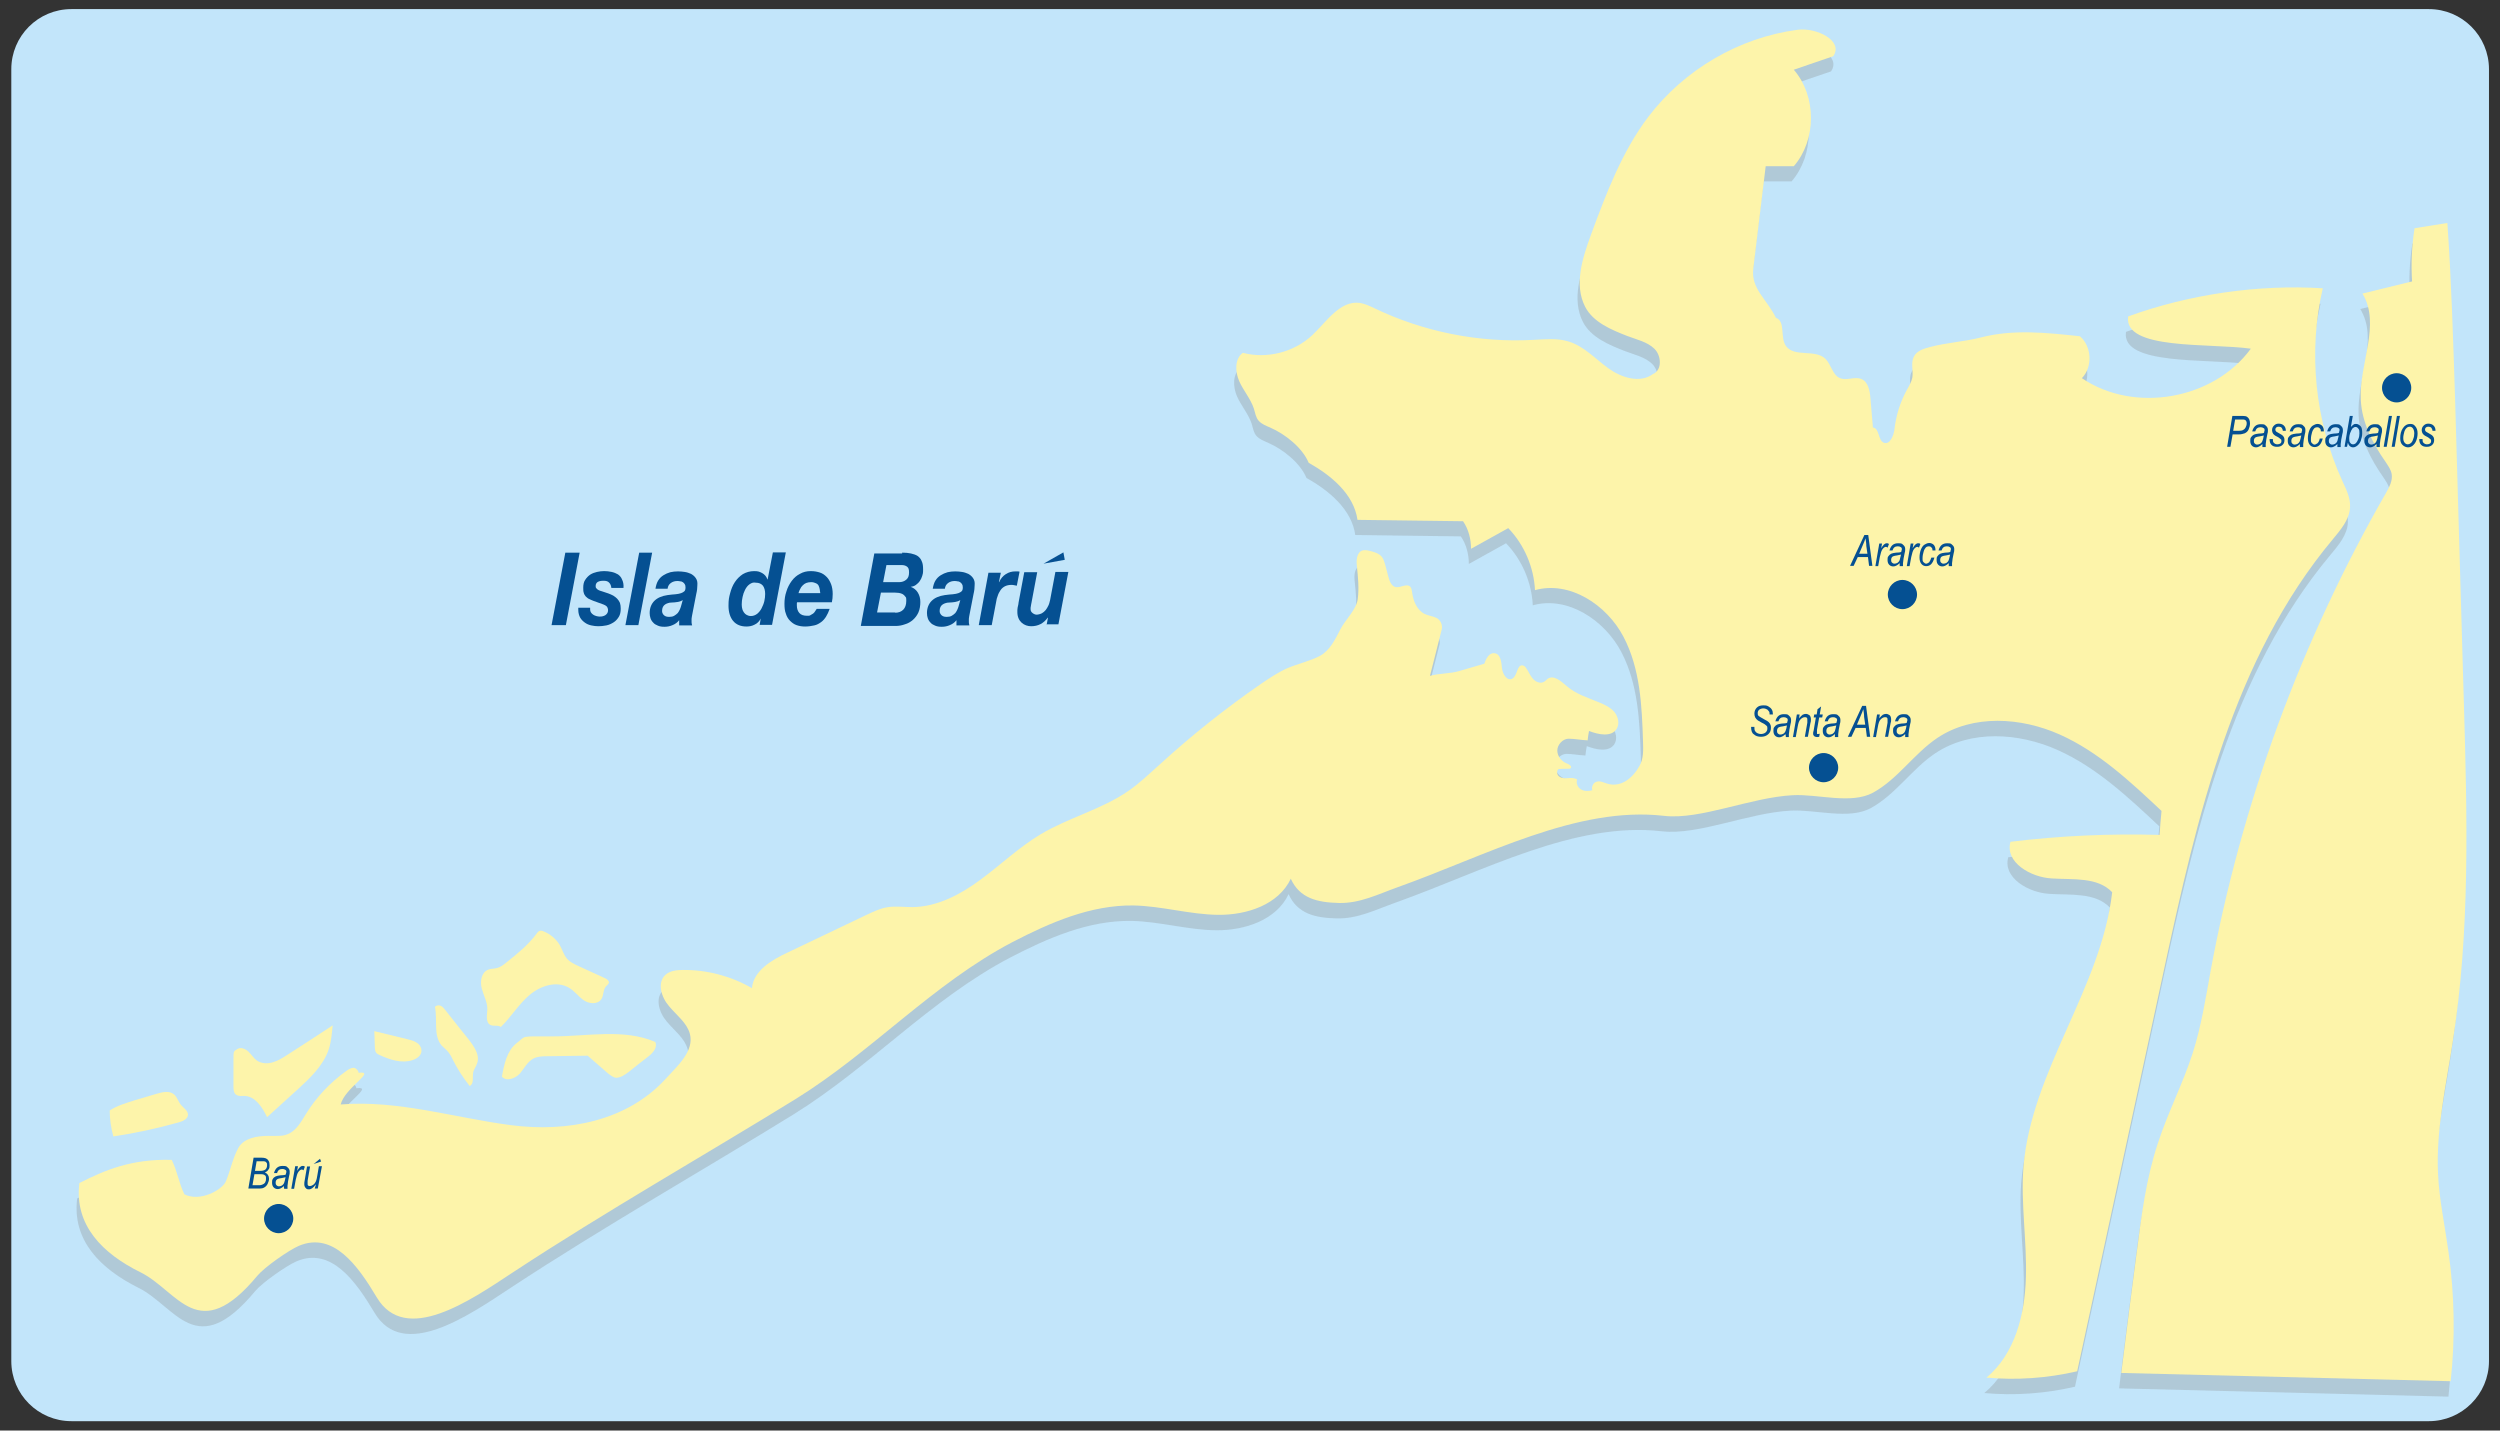 <?xml version="1.0" encoding="UTF-8"?>
<svg id="Capa_1" xmlns="http://www.w3.org/2000/svg" xmlns:xlink="http://www.w3.org/1999/xlink" version="1.1" viewBox="0 0 907 519">
  <rect x="0" y="0" width="907" height="519" fill="#333333" stroke="none"/>
  <!-- Generator: Adobe Illustrator 29.0.1, SVG Export Plug-In . SVG Version: 2.1.0 Build 192)  -->
  <defs>
    <style>
      .st0 {
        fill: none;
      }

      .st1 {
        fill: #055092;
      }

      .st2 {
        fill: #fdf4aa;
      }

      .st3 {
        fill: #878787;
      }

      .st4 {
        opacity: .3;
      }

      .st5 {
        fill: #c2e5fa;
      }

      .st6 {
        clip-path: url(#clippath);
      }
    </style>
    <clipPath id="clippath">
      <path class="st0" d="M25.9,3.4C13.9,3.4,4.1,13.1,4.1,25.2v468.7c0,12,9.7,21.8,21.8,21.8h855.3c12,0,21.8-9.7,21.8-21.8V25.1c0-12-9.8-21.8-21.8-21.8H25.9Z"/>
    </clipPath>
  </defs>
  <path class="st5" d="M4.1,25.1C4.1,13.1,13.8,3.3,25.9,3.3h855.3c12,0,21.8,9.7,21.8,21.8v468.7c0,12-9.8,21.8-21.8,21.8H25.9c-12,0-21.8-9.7-21.8-21.8V25.1"/>
  <g class="st4">
    <path class="st3" d="M887.1,86.5c-4,.6-7.9,1.3-11.9,1.9-1,6.4-1.3,12.9-.9,19.3-6,1.5-12,2.9-18,4.4,6.8,11.2-1.3,25.5-.6,38.6.4,8.2,4.3,15.8,9,22.5.9,1.4,1.9,2.7,2.2,4.4.4,2.4-.9,4.8-2.1,6.9-30.8,53.7-52.4,112.6-63.6,173.4-1.8,10-3.4,20.1-6.5,29.8-3.6,11.2-9.1,21.7-12.7,32.9-4.2,12.7-5.9,26.1-7.6,39.3-1.9,14.6-3.8,29.2-5.6,43.8,39.8,1,79.7,2,119.5,3,1.7-15.6,1.4-31.5-.8-47-1.3-9.5-3.4-19-3.8-28.6-.7-15.8,2.9-31.5,5.3-47.2,6.4-40.5,5.3-81.9,4.1-122.9-1.1-36.9-2.1-73.8-3.2-110.7-.7-21.2-1.3-42.5-2.8-63.8"/>
    <path class="st3" d="M718,128c11.6-3,23.9-1.7,35.8-.4,4.3,3.7,4.7,11.1.7,15.2,19,12.9,47.8,7.8,61.3-10.7-15.2-2.1-46.3.6-44.5-11.7,22-8,47.2-11.7,70.6-10.2-5.4,23.2-2.8,48.2,7.1,69.9,1.4,3,3,6.2,2.8,9.5-.2,4.5-3.4,8.2-6.3,11.7-36.1,43.2-49.2,100.6-61.1,155.6-10.5,48.7-21.1,97.5-31.6,146.2-10.8,2.5-21.9,3.3-32.9,2.3,10.3-8.6,13.9-22.8,14.3-36.2.4-13.4-1.9-26.8-.9-40.1,2.8-35,28.2-64.9,32.2-99.8-5.3-5.6-14.2-4.5-21.9-5-7.7-.4-17.1-5.9-15-13.3,18-2.2,36.1-3,54.1-2.5.2-2.9.4-5.8.7-8.7-11.3-10.6-22.8-21.4-36.9-27.7s-31.5-7.4-44.4,1.2c-8.5,5.7-14.4,15-23.4,19.9-8,4.3-20,.4-29.1.9-15.3.8-33.5,9-46.6,7.5-31.6-3.7-64.8,14.5-96.5,25.8-7.3,2.6-13.9,6-21.6,5.8-7.8-.2-14.2-1.7-17.4-8.8-4.4,9.4-15.9,13.2-26.3,13.1-10.3-.1-20.5-3.2-30.8-3.4-15.5-.2-30.2,6.2-43.9,13.3-28.8,15.1-51,39.8-78.6,56.9-31.7,19.6-69,40.8-102.6,62.9-15.6,10.3-39,26.5-49.4,9.1-6.9-11.6-15.8-24-28.3-18.7-3.7,1.6-12.4,7.7-15,10.8-21.5,25.9-28.7,5.6-42.4-1.2-13.8-6.9-24.1-17.2-22.2-32.4,9.3-4.7,18.9-8.8,33.5-8.4,2,4,2.6,8.4,4.6,12.5,5.8,2.9,13.7-1.7,15-4.6,1.7-4,2.5-8.5,4.6-12.3,2-3.5,6.7-4.3,10.8-4.3s5.4.2,7.7-.9c2.7-1.4,4.3-4.3,5.9-6.9,3.8-6.2,8.9-11.6,14.8-15.8.7-.5,1.5-1,2.4-1.1.9-.1,1.9.9,2,1.8,6.7-.8-5,5.4-6.5,11.5,20.7-1.7,41.1,4.8,61.7,7.5s42.3-1.5,56.3-16.9c4.3-4.7,10.3-10,8.7-16.2-1.1-4.1-4.9-6.8-7.6-10.1-2.8-3.2-4.4-8.6-1.2-11.4,1.6-1.4,4-1.7,6.2-1.7,8.7-.1,17.5,2.2,25.1,6.6.6-6.3,7.1-10.2,12.9-12.9,9.5-4.5,19-9.1,28.5-13.6,2.6-1.2,5.2-2.5,8-2.9,2.9-.4,5.9,0,8.8,0,9.1-.1,17.5-4.6,24.8-10s13.9-11.7,21.7-16.4c10.2-6.1,22.1-9,31.8-15.7,4.1-2.8,7.7-6.3,11.4-9.6,11.6-10.6,23.9-20.4,36.8-29.3,3.1-2.1,6.2-4.2,9.6-5.7,3.8-1.6,8-2.5,11.7-4.5s5.6-6,7.5-9.7c1.8-3.5,5.8-7.1,6.3-11s.1-7.9-.3-11.8c-.3-2.2-.1-5.1,2-5.8.8-.2,1.6-.1,2.4.1,1.7.4,3.6.9,4.7,2.3.6.8.8,1.7,1.1,2.6.4,1.5.8,3,1.2,4.5.4,1.6,1.1,3.5,2.7,3.8,1.8.3,3.9-1.4,5.2-.2.5.5.6,1.3.7,2,.4,3.1,1.7,6.5,4.5,7.9,1.4.7,3,.8,4.4,1.5s2.2,2.5,1.9,4c-1.4,5.7-2.9,11.4-4.3,17,3.6-1,7.2-.7,10.8-1.8,3-.9,5.9-1.7,8.9-2.6.6-1.8,1.8-4.1,3.7-3.8,2.2.2,2.5,3.1,2.7,5.3s1.9,5,3.8,3.9c1.9-1.1,1.6-5.1,3.7-4.8.6.1,1,.5,1.3,1,.9,1.2,1.4,2.7,2.4,3.8,1,1.2,2.7,1.9,4,1.2.6-.3,1-.9,1.5-1.2,2.2-1.4,4.8,1,6.8,2.7,3.3,2.9,7.6,4.2,11.7,5.9,2,.8,4.1,1.8,5.6,3.5,1.4,1.7,2,4.3.8,6.2-2,3-6.6,2-10,.7-.2,1.1-.4,2.3-.5,3.4-2.3-.1-4.8-.6-7-.6-2.1.1-4,2.2-4,4.3s1.6,4,3.5,4.7c.8.3,1.9,1,1.4,1.6-.2.3-.6.3-1,.3-1.1,0-2.3,0-3.4.1-.9.6-.7,2.2.3,2.8.9.6,2.1.6,3.2.5,1.1-.1,2.3-.1,3.2.5-.5,1.3.2,2.9,1.4,3.6s2.7.7,4.1.3c-.4-1.2.3-2.8,1.6-3.1,1.2-.4,2.5.3,3.8.7,4.9,1.5,9.2-1.9,11.7-6.4,1.5-2.6,1.4-5.8,1.3-8.7-.4-13.1-1-26.6-7.1-38.2-6.1-11.6-19.5-20.4-32.1-16.9-.4-8.3-3.9-16.5-9.7-22.5l-13.5,7.5c0-3.5-.9-7.1-2.9-10-12.8-.2-25.6-.3-38.3-.5-1.3-9.3-9.5-16.1-17.7-20.7-2.3-5.5-8.5-10.4-14-12.8-1.4-.6-3-1.2-4.1-2.4s-1.3-2.9-1.8-4.5c-1.2-3.6-3.8-6.5-5.3-9.9s-1.7-8.1,1.3-10.3c8.7,2.3,18.6-.2,25.2-6.4,5.3-5,10.1-12.7,17.3-11.7,1.8.3,3.5,1.1,5.2,1.9,17.9,8.6,37.9,12.6,57.7,11.5,4.3-.2,8.7-.7,12.8.6,5.6,1.7,9.7,6.3,14.4,9.7s11.5,5.6,16.2,2.1c3.4-1.4,3.1-6.7.5-9.2s-6.4-3.3-9.8-4.6c-5.9-2.3-12.4-5-15.3-10.6-4.1-8-1-17.6,2.1-26.1,5.5-14.9,11.2-30.1,20.8-42.8,13-17.1,32.9-28.8,54.2-31.6,6.8-.9,16.8,4,12.9,9.6-4.8,1.6-9.6,3.3-14.3,4.9,8.3,9.6,8.3,25.4,0,35h-10.2c-1.5,12.4-3,24.8-4.5,37.2-.9,7.3,5,11.1,8.2,17.8,3.6,1.2,1.4,7.2,3.7,10.3,3.1,4.1,10.4,1,14.2,4.5,2.2,2.1,2.6,6,5.4,7.1,2.4,1,5.3-.7,7.7.3,2.5,1,3.1,4.3,3.3,7,.3,3.5.6,7.1.9,10.6,2.4.2,1.8,4.6,3.9,5.5,2.2.9,3.6-2.4,3.9-4.8.6-5.1,2.1-10,4.6-14.5.8-1.4,1.6-2.8,1.9-4.3.4-2.5-.6-5.2.5-7.5,1-2.2,3.6-3,5.9-3.6,6-1.6,12.3-1.8,18.6-3.4"/>
  </g>
  <g class="st6">
    <rect class="st0" x="-151.8" y="-468.5" width="1224" height="2700"/>
  </g>
  <path class="st2" d="M887.9,80.9c-4,.6-7.9,1.3-11.9,1.9-1,6.4-1.3,12.9-.9,19.3-6,1.5-12,2.9-18,4.4,6.8,11.2-1.3,25.5-.6,38.6.4,8.2,4.3,15.8,9,22.5.9,1.4,1.9,2.7,2.2,4.4.4,2.4-.9,4.8-2.1,6.9-30.8,53.7-52.4,112.6-63.6,173.4-1.8,10-3.4,20.1-6.5,29.8-3.6,11.2-9.1,21.7-12.7,32.9-4.2,12.7-5.9,26.1-7.6,39.3-1.9,14.6-3.8,29.2-5.6,43.8,39.8,1,79.7,2,119.5,3,1.7-15.6,1.4-31.5-.8-47-1.3-9.5-3.4-19-3.8-28.6-.7-15.8,2.9-31.5,5.3-47.2,6.4-40.5,5.3-81.9,4.1-122.9-1.1-36.9-2.1-73.8-3.2-110.7-.7-21.2-1.3-42.5-2.8-63.8"/>
  <path class="st2" d="M718.8,122.4c11.6-3,23.9-1.7,35.8-.4,4.3,3.7,4.7,11.1.7,15.2,19,12.9,47.8,7.8,61.3-10.7-15.2-2.1-46.3.6-44.5-11.7,22-8,47.2-11.7,70.6-10.2-5.4,23.2-2.8,48.2,7.1,69.9,1.4,3,3,6.2,2.8,9.5-.2,4.5-3.4,8.2-6.3,11.7-36.1,43.2-49.2,100.6-61.1,155.6-10.5,48.7-21.1,97.5-31.6,146.2-10.8,2.5-21.9,3.3-32.9,2.3,10.3-8.6,13.9-22.8,14.3-36.2.4-13.4-1.9-26.8-.9-40.1,2.8-35,28.2-64.9,32.2-99.8-5.3-5.6-14.2-4.5-21.9-5-7.7-.4-17.1-5.9-15-13.3,18-2.2,36.1-3,54.1-2.5.2-2.9.4-5.8.7-8.7-11.3-10.6-22.8-21.4-36.9-27.7-14.1-6.3-31.5-7.4-44.4,1.2-8.5,5.7-14.4,15-23.4,19.9-8,4.3-20,.4-29.1.9-15.3.8-33.5,9-46.6,7.5-31.6-3.7-64.8,14.5-96.5,25.8-7.3,2.6-13.9,6-21.6,5.8-7.8-.2-14.2-1.7-17.4-8.8-4.4,9.4-15.9,13.2-26.3,13.1-10.3-.1-20.5-3.2-30.8-3.4-15.5-.2-30.2,6.2-43.9,13.3-28.8,15.1-51,39.8-78.6,56.9-31.7,19.6-69,40.8-102.6,62.9-15.6,10.3-39,26.5-49.4,9.1-6.9-11.6-15.8-24-28.3-18.7-3.7,1.6-12.4,7.7-15,10.8-21.5,25.9-28.7,5.6-42.4-1.2-13.8-6.8-24.1-17.1-22.2-32.4,9.3-4.7,18.9-8.8,33.5-8.4,2,4,2.6,8.4,4.6,12.5,5.8,2.9,13.7-1.7,15-4.6,1.7-4,2.5-8.5,4.6-12.3,2-3.5,6.7-4.3,10.8-4.3s5.4.2,7.7-.9c2.7-1.4,4.3-4.3,5.9-6.9,3.8-6.2,8.9-11.6,14.8-15.8.7-.5,1.5-1,2.4-1.1s1.9.9,2,1.8c6.7-.8-5,5.4-6.5,11.5,20.7-1.7,41.1,4.8,61.7,7.5s42.3-1.5,56.3-16.9c4.3-4.7,10.3-10,8.7-16.2-1.1-4.1-4.9-6.8-7.6-10.1-2.8-3.2-4.4-8.6-1.2-11.4,1.6-1.4,4-1.7,6.2-1.7,8.7-.1,17.5,2.2,25.1,6.6.6-6.3,7.1-10.2,12.9-12.9,9.5-4.5,19-9.1,28.5-13.6,2.6-1.2,5.2-2.5,8-2.9,2.9-.4,5.9,0,8.8,0,9.1-.1,17.5-4.6,24.8-10s13.9-11.7,21.7-16.4c10.2-6.1,22.1-9,31.8-15.7,4.1-2.8,7.7-6.3,11.4-9.6,11.6-10.6,23.9-20.4,36.8-29.3,3.1-2.1,6.2-4.2,9.6-5.7,3.8-1.6,8-2.5,11.7-4.4,3.7-2,5.6-6,7.5-9.7,1.8-3.5,5.8-7.1,6.3-11s.1-7.9-.3-11.8c-.3-2.2-.1-5.1,2-5.8.8-.2,1.6-.1,2.4.1,1.7.4,3.6.9,4.7,2.3.6.8.8,1.7,1.1,2.6.4,1.5.8,3,1.2,4.5.4,1.6,1.1,3.5,2.7,3.8,1.8.3,3.9-1.4,5.2-.2.5.5.6,1.3.7,2,.4,3.1,1.7,6.5,4.5,7.9,1.4.7,3,.8,4.4,1.5s2.2,2.5,1.9,4c-1.4,5.7-2.9,11.4-4.3,17,3.6-1,7.2-.7,10.8-1.8,3-.9,5.9-1.7,8.9-2.6.6-1.8,1.8-4.1,3.7-3.8,2.2.2,2.5,3.1,2.7,5.3s1.9,5,3.8,3.9c1.9-1.1,1.6-5.1,3.7-4.8.6.1,1,.5,1.3,1,.9,1.2,1.4,2.7,2.4,3.8,1,1.2,2.7,1.9,4,1.2.6-.3,1-.9,1.5-1.2,2.2-1.4,4.8,1,6.8,2.7,3.3,2.9,7.6,4.2,11.7,5.9,2,.8,4.1,1.8,5.6,3.5,1.4,1.7,2,4.3.8,6.2-2,3-6.6,2-10,.7-.2,1.1-.4,2.3-.5,3.4-2.3-.1-4.8-.6-7-.6-2.1.1-4,2.2-4,4.3s1.6,4,3.5,4.7c.8.3,1.9,1,1.4,1.6-.2.3-.6.3-1,.3-1.1,0-2.3,0-3.4.1-.9.6-.7,2.2.3,2.8.9.6,2.1.6,3.2.5,1.1-.1,2.3-.1,3.2.5-.5,1.3.2,2.9,1.4,3.6s2.7.7,4.1.3c-.4-1.2.3-2.8,1.6-3.1,1.2-.4,2.5.3,3.8.7,4.9,1.5,9.2-1.9,11.7-6.4,1.5-2.6,1.4-5.8,1.3-8.7-.4-13.1-1-26.6-7.1-38.2-6.1-11.6-19.5-20.4-32.1-16.9-.4-8.3-3.9-16.5-9.7-22.5l-13.5,7.5c0-3.5-.9-7.1-2.9-10-12.8-.2-25.6-.3-38.3-.5-1.3-9.3-9.5-16.1-17.7-20.7-2.3-5.5-8.5-10.4-14-12.8-1.4-.6-3-1.2-4.1-2.4s-1.3-2.9-1.8-4.5c-1.2-3.6-3.8-6.5-5.3-9.9s-1.7-8.1,1.3-10.3c8.7,2.3,18.6-.2,25.2-6.4,5.3-5,10.1-12.7,17.3-11.7,1.8.3,3.5,1.1,5.2,1.9,17.9,8.6,37.9,12.6,57.7,11.5,4.3-.2,8.7-.7,12.8.6,5.6,1.7,9.7,6.3,14.4,9.7,4.7,3.4,11.5,5.6,16.2,2.1,3.4-1.4,3.1-6.7.5-9.2s-6.4-3.3-9.8-4.6c-5.9-2.3-12.4-5-15.3-10.6-4.1-8-1-17.6,2.1-26.1,5.5-14.9,11.2-30.1,20.8-42.8,13-17.1,32.9-28.8,54.2-31.6,6.8-.9,16.8,4,12.9,9.6-4.8,1.6-9.6,3.3-14.3,4.9,8.3,9.6,8.3,25.4,0,35h-10.2c-1.5,12.4-3,24.8-4.5,37.2-.9,7.3,5,11.1,8.2,17.8,3.6,1.2,1.4,7.2,3.7,10.3,3.1,4.1,10.4,1,14.2,4.5,2.2,2.1,2.6,6,5.4,7.1,2.4,1,5.3-.7,7.7.3,2.5,1,3.1,4.3,3.3,7,.3,3.5.6,7.1.9,10.6,2.4.2,1.8,4.6,3.9,5.5,2.2.9,3.6-2.4,3.9-4.8.6-5.1,2.1-10,4.6-14.5.8-1.4,1.6-2.8,1.9-4.3.4-2.5-.6-5.2.5-7.5,1-2.2,3.6-3,5.9-3.6,6-1.6,12.3-1.9,18.6-3.5"/>
  <path class="st2" d="M228.1,388.9c2.4-1.9,4.7-3.8,7.1-5.6,1.7-1.3,3.5-3.4,2.5-5.3-11.5-4.9-24.6-2-37.1-2s-9.5-.3-13.1,2.4c-3.6,2.8-4.6,7.7-5.4,12.2,1.6,1.9,4.8.7,6.5-1.1,1.6-1.9,2.8-4.4,5-5.5,1.4-.7,3.1-.8,4.8-.8,4.9-.1,9.9-.1,14.8-.2,2.3,2,4.7,4.1,7,6.1,1,.8,2,1.7,3.2,1.9,1.7.1,3.3-1.1,4.7-2.1"/>
  <path class="st2" d="M197.2,337.9c-.5-.2-1.1-.4-1.6-.1-.4.2-.7.6-.9.9-3,4.1-7,7.3-11,10.5-1,.8-2.1,1.7-3.4,2-1,.3-2.2.2-3.2.6-2.5,1-3,4.3-2.3,6.9s2.1,5,2,7.6c-.1,2-.7,4.7,1.2,5.6,1.2.5,2.7-.1,3.7.7,3.7-3.6,6.4-8.2,10.4-11.6s9.9-5.3,14.4-2.6c2,1.2,3.4,3.2,5.3,4.5,1.9,1.3,4.9,1.6,6.3-.3,1-1.4.6-3.5,1.8-4.8.4-.4.9-.7,1-1.3.1-.7-.7-1.3-1.4-1.6-3.2-1.5-6.4-2.9-9.6-4.4-1.5-.7-3.1-1.4-4.2-2.7-1.2-1.4-1.7-3.3-2.6-4.9-1.3-2.2-3.4-4-5.9-5"/>
  <path class="st2" d="M171.7,388.9c-.4,1.8.4,4.3-1.3,5.1-2.3-2.9-4.4-6.1-6.1-9.5-.5-1.1-1.1-2.2-1.9-3.1-.6-.7-1.4-1.3-2.1-2-3.2-3.7-1.5-9.3-2.5-14.1.5-.6,1.4-.7,2.1-.4s1.2,1,1.7,1.6c2.8,3.6,5.6,7.1,8.5,10.7,2,2.6,4.2,5.8,2.9,8.8-.3,1-1,1.8-1.3,2.9"/>
  <path class="st2" d="M152.9,381.4c-.1,1.6-1.7,2.7-3.2,3.2-3.9,1.3-8.2-.1-11.9-1.8-.5-.2-1.1-.5-1.4-1-.3-.5-.4-1.1-.4-1.7-.1-2-.1-4-.2-6,4,1,7.9,1.9,11.9,2.9,1.2.3,2.5.6,3.5,1.3,1,.6,1.8,1.8,1.7,3.1"/>
  <path class="st2" d="M85.7,397.2c-.9-.6-1-1.9-1-2.9,0-3.2,0-6.5,0-9.7s0-3.2,1.4-4c1.2-.8,2.9-.1,4,.9s1.8,2.3,3,3.2c1.7,1.2,3.9,1.3,5.9.7,2-.6,3.7-1.7,5.4-2.8,5.4-3.5,10.9-7,16.3-10.6-.3,2.9-.5,5.8-1.4,8.6-2,6.1-7,10.7-11.7,15-3.6,3.2-7.1,6.5-10.7,9.7-1.7-3.5-4.2-7.5-8.1-7.7-1.1,0-2.2.2-3-.4"/>
  <path class="st2" d="M65.6,400.8c1,1.2,2.6,2.1,2.6,3.6s-1.8,2.4-3.4,2.8c-7.8,2.2-15.7,3.9-23.7,5.1-.8-3.1-1.3-6.2-1.3-9.4,2.7-1.8,5.9-2.7,9-3.7,2.7-.8,5.4-1.6,8.1-2.4,2.1-.6,4.6-1.2,6.3.3,1.1,1,1.5,2.6,2.4,3.7"/>
  <path class="st1" d="M695.5,215.7c0,2.9-2.4,5.3-5.3,5.3s-5.3-2.4-5.3-5.3,2.4-5.3,5.3-5.3,5.3,2.4,5.3,5.3"/>
  <path class="st1" d="M666.9,278.5c0,2.9-2.4,5.3-5.3,5.3s-5.3-2.4-5.3-5.3,2.4-5.3,5.3-5.3,5.3,2.4,5.3,5.3"/>
  <path class="st1" d="M106.4,442.1c0,2.9-2.4,5.3-5.3,5.3s-5.3-2.4-5.3-5.3,2.4-5.3,5.3-5.3c2.9,0,5.3,2.4,5.3,5.3"/>
  <path class="st0" d="M25.9,3.4C13.9,3.4,4.1,13.1,4.1,25.2v468.7c0,12,9.7,21.8,21.8,21.8h855.3c12,0,21.8-9.7,21.8-21.8V25.1c0-12-9.8-21.8-21.8-21.8H25.9Z"/>
  <g>
    <path class="st1" d="M210.3,200.5l-5,26.3h-5.2l5-26.3h5.2Z"/>
    <path class="st1" d="M221,211.4c-.4-.5-1.1-.7-2-.7s-1.5.1-2.1.4c-.5.3-.8.8-.8,1.5s.2.8.5,1.1.9.6,1.7.8l2.4.8c.6.2,1.2.5,1.8.8.5.3,1,.7,1.4,1.1.4.4.7.9,1,1.5.2.6.3,1.3.3,2.1,0,1.2-.2,2.2-.7,3s-1.1,1.5-1.9,2c-.8.5-1.6.9-2.6,1.1-1,.2-2,.3-2.9.3s-1.7-.1-2.6-.3c-.9-.2-1.6-.5-2.3-1s-1.3-1.1-1.7-1.8-.7-1.7-.7-2.8v-.8h4.3v.6c0,.4.1.8.3,1.1s.5.6.8.8.7.4,1.1.5c.4.1.8.2,1.2.2s.7,0,1.1-.1.7-.2,1-.4.5-.4.7-.7.3-.6.3-1.1-.2-1.1-.5-1.4c-.3-.3-.7-.5-1.2-.7l-3.6-1.3c-.6-.2-1.1-.5-1.6-.7s-.8-.6-1.2-.9c-.3-.4-.6-.8-.7-1.3-.2-.5-.2-1.2-.2-1.9,0-1.1.2-2.1.7-2.8.5-.8,1.1-1.4,1.8-1.9.8-.5,1.6-.8,2.5-1s1.8-.3,2.6-.3,1.8.1,2.7.3,1.6.5,2.3.9c.7.5,1.2,1.1,1.5,1.9.4.8.6,1.8.5,3h-4.4c-.1-.8-.3-1.4-.8-1.9Z"/>
    <path class="st1" d="M236.6,200.5l-5,26.3h-4.7l5-26.3h4.7Z"/>
    <path class="st1" d="M238.8,210.6c.5-.8,1.1-1.4,1.9-1.9s1.5-.8,2.5-1.1c.9-.2,1.8-.3,2.8-.3s1.6.1,2.4.2c.8.1,1.6.4,2.3.7.7.4,1.3.9,1.7,1.5.5.7.7,1.5.6,2.6,0,.9-.1,2-.4,3.2l-1.5,7.7c-.1.3-.1.8-.2,1.3v1.3c0,.3.1.7.2,1.1h-4.7v-1.9c-.6.8-1.4,1.4-2.4,1.8-.9.4-1.9.6-2.9.6s-1.7-.1-2.4-.4-1.3-.6-1.7-1.1c-.5-.5-.8-1-1-1.6s-.3-1.2-.3-1.9c0-1.8.6-3.3,1.7-4.4s2.7-1.8,4.8-2.1c1.1-.1,2.1-.3,2.9-.3.8-.1,1.5-.2,2-.4s.9-.4,1.2-.7.4-.8.4-1.4-.1-.9-.3-1.2-.4-.5-.7-.7-.6-.3-1-.3c-.3-.1-.7-.1-1-.1-.8,0-1.6.2-2.3.7s-1.1,1.2-1.2,2.1h-4.4c.2-1.2.5-2.2,1-3ZM245.8,218.4c-.7.1-1.4.2-2.1.2s-.9.1-1.3.2c-.4.1-.8.3-1.1.5s-.6.5-.8.9-.3.9-.3,1.5.3,1.2.8,1.6c.5.4,1.1.5,1.8.5s1.3-.1,1.8-.4.9-.6,1.3-1c.3-.4.6-.9.8-1.4s.4-1,.5-1.5l.5-1.8c-.6.4-1.2.6-1.9.7Z"/>
    <path class="st1" d="M276,224.4c-.5,1-1.3,1.8-2.2,2.2-.9.5-1.9.7-3,.7-2.1,0-3.7-.7-4.8-2-1.1-1.3-1.7-3.2-1.7-5.5s.2-3.1.6-4.6.9-2.8,1.7-4c.8-1.2,1.7-2.1,2.9-2.9,1.2-.7,2.6-1.1,4.1-1.1s1.9.2,2.9.7c.9.5,1.6,1.3,1.9,2.3h.1l1.9-9.8h4.7l-5,26.3h-4.5l.4-2.3h0ZM271.9,212c-.7.5-1.2,1.2-1.6,2s-.7,1.6-.9,2.6c-.2.9-.3,1.8-.3,2.7s.1,1.1.2,1.6.4,1,.6,1.3c.3.4.6.7,1,.9s.9.4,1.5.4c.9,0,1.6-.3,2.3-.8.6-.5,1.2-1.2,1.6-2s.8-1.7,1-2.6c.2-.9.3-1.8.3-2.6,0-1.3-.3-2.3-.8-3-.6-.7-1.4-1.1-2.6-1.1-.9-.2-1.6.1-2.3.6Z"/>
    <path class="st1" d="M289.1,218.9v.8c0,1.1.3,2,.9,2.7s1.6,1,2.8,1,.9-.1,1.2-.2c.4-.2.7-.4,1-.6.3-.2.5-.5.7-.8s.4-.6.6-.9h4.7c-.4,1.1-.8,2-1.3,2.8s-1.1,1.5-1.8,2-1.5,1-2.5,1.2-2,.4-3.3.4-2.2-.2-3.1-.5-1.7-.9-2.4-1.6c-.7-.7-1.2-1.6-1.5-2.6-.4-1-.5-2.2-.5-3.6s.2-3,.7-4.4c.4-1.4,1.1-2.7,1.9-3.8s1.8-2,3-2.6c1.2-.7,2.5-1,3.9-1s2.3.2,3.3.5,1.8.9,2.5,1.6,1.2,1.6,1.6,2.6.6,2.3.6,3.6-.1,1.9-.3,3h-12.6c-.1.2-.1.3-.1.4ZM297.4,213.8c-.1-.5-.2-.9-.4-1.3-.2-.4-.5-.7-1-.9-.4-.2-1-.4-1.7-.4s-1.2.1-1.8.3c-.5.2-.9.5-1.3.9s-.7.8-.9,1.3c-.3.5-.5,1-.6,1.5h7.9c-.1-.4-.1-.9-.2-1.4Z"/>
    <path class="st1" d="M327.3,200.5c1.2,0,2.3.1,3.2.3.9.2,1.8.5,2.4.9.7.5,1.2,1.1,1.5,1.9.4.8.5,1.8.5,3.1s-.1,1.5-.3,2.2c-.2.7-.5,1.3-.9,1.9-.4.6-.9,1-1.4,1.4s-1.2.6-1.9.7h0c1.1.4,2,1.1,2.6,2.1s.9,2.1.9,3.4-.2,2.7-.7,3.8-1.2,2-2,2.7-1.8,1.3-2.9,1.6c-1.1.4-2.2.6-3.4.6h-12.6l4.9-26.3h10.1v-.3h0ZM324.8,222.3c1.2,0,2.2-.4,2.9-1.1s1.1-1.8,1.1-3.2-.1-1.2-.4-1.6c-.3-.4-.6-.7-1-.9s-.8-.3-1.3-.4c-.5,0-1-.1-1.4-.1h-5.1l-1.4,7.2h6.6q0,.1,0,.1ZM326.3,211.2c.9,0,1.8-.3,2.5-.9s1-1.4,1-2.6-.2-1.7-.7-2.1c-.5-.4-1.2-.6-2-.6h-5.5l-1.2,6.2h5.9Z"/>
    <path class="st1" d="M339.4,210.6c.5-.8,1.1-1.4,1.9-1.9s1.5-.8,2.5-1.1c.9-.2,1.8-.3,2.8-.3s1.6.1,2.4.2c.8.1,1.6.4,2.3.7.7.4,1.3.9,1.7,1.5.5.7.7,1.5.6,2.6,0,.9-.1,2-.4,3.2l-1.5,7.7c-.1.3-.1.8-.2,1.3v1.3c0,.3.1.7.2,1.1h-4.7v-1.9c-.6.8-1.4,1.4-2.4,1.8-.9.4-1.9.6-2.9.6s-1.7-.1-2.4-.4-1.3-.6-1.7-1.1c-.5-.5-.8-1-1-1.6s-.3-1.2-.3-1.9c0-1.8.6-3.3,1.7-4.4,1.1-1.1,2.7-1.8,4.8-2.1,1.1-.1,2.1-.3,2.9-.3.8-.1,1.5-.2,2-.4s.9-.4,1.2-.7.4-.8.4-1.4-.1-.9-.3-1.2-.4-.5-.7-.7c-.3-.2-.6-.3-1-.3-.3-.1-.7-.1-1-.1-.8,0-1.6.2-2.3.7-.7.5-1.1,1.2-1.2,2.1h-4.4c.2-1.2.5-2.2,1-3ZM346.5,218.4c-.7.1-1.4.2-2.1.2s-.9.1-1.3.2c-.4.1-.8.3-1.1.5-.3.2-.6.5-.8.9-.2.4-.3.9-.3,1.5s.3,1.2.8,1.6c.5.4,1.1.5,1.8.5s1.3-.1,1.8-.4.9-.6,1.3-1c.3-.4.6-.9.8-1.4.2-.5.4-1,.5-1.5l.5-1.8c-.6.4-1.3.6-1.9.7Z"/>
    <path class="st1" d="M363.1,207.8l-.7,3.4h.1c.5-1.2,1.3-2.2,2.4-2.9s2.2-1,3.5-1,1,0,1.5.1l-1,5.1c-.3-.1-.7-.1-1-.2-.3-.1-.7-.1-1-.1-.9,0-1.7.2-2.3.5-.6.3-1.2.8-1.6,1.4-.4.6-.8,1.3-1,2-.3.7-.5,1.5-.6,2.3l-1.6,8.4h-4.7l3.5-19h4.5Z"/>
    <path class="st1" d="M379.7,226.8l.5-2.7h-.1c-1.5,2.1-3.5,3.1-6,3.1s-5-1.7-5-5.1v-.8c0-.3.1-.6.1-.9.1-.3.1-.6.2-.9.1-.3.1-.5.1-.7l2.1-11.2h4.7l-2.1,11.2c0,.1-.1.3-.1.5s-.1.4-.1.6-.1.4-.1.6v.5c0,.6.2,1,.7,1.4s1,.6,1.5.6,1.3-.2,1.9-.5c.5-.3,1-.7,1.4-1.2s.7-1.1,1-1.7.4-1.3.6-2l1.9-10.1h4.7l-3.6,19h-4.3v.3h0Z"/>
    <polygon class="st1" points="378.6 204.5 385.8 200.4 386.3 203.1 378.6 204.5"/>
  </g>
  <path class="st1" d="M874.8,140.7c0,2.9-2.4,5.3-5.3,5.3s-5.3-2.4-5.3-5.3,2.4-5.3,5.3-5.3,5.3,2.4,5.3,5.3"/>
  <g>
    <path class="st1" d="M808,162.1l1.9-11.2h3.8c.7,0,1.2.1,1.5.3s.6.5.8.9.3,1,.3,1.5c0,.8-.2,1.5-.5,2.2s-.8,1.1-1.4,1.4c-.6.2-1.3.4-2.1.4h-2.3l-.8,4.5h-1.2ZM810.2,156.3h2c.7,0,1.3-.1,1.6-.3.4-.2.7-.5.9-.9s.4-.9.4-1.4,0-.7-.2-.9c0-.2-.3-.4-.5-.5s-.6-.1-1.2-.1h-2.3l-.7,4.1Z"/>
    <path class="st1" d="M820.8,161.1c-.4.4-.8.7-1.2.9s-.7.3-1.1.3c-.6,0-1.1-.2-1.5-.6-.4-.4-.6-1-.6-1.7s0-1,.3-1.4.6-.7,1-.9,1-.3,1.8-.4c.7,0,1.1-.1,1.3-.1s.4-.1.6-.2c0-.4.2-.7.2-.9,0-.3,0-.6-.4-.8-.3-.2-.6-.3-1.1-.3-1,0-1.6.5-1.9,1.5h-1.1c.5-1.8,1.5-2.6,3.1-2.6s1.4.2,1.9.6.7.9.7,1.5,0,.9-.2,1.5l-.4,2c0,.6-.2,1.2-.2,1.6s0,.6,0,1.1h-1.2c0-.4,0-.7,0-1.1ZM821.3,158c-.3.1-.8.2-1.4.3-.7.1-1.2.2-1.4.3-.3.1-.5.3-.6.5s-.2.5-.2.8,0,.7.3,1c.2.2.5.4.9.4s.7-.1,1.1-.3c.3-.2.6-.5.8-1,.2-.5.4-1.2.5-2Z"/>
    <path class="st1" d="M823.5,159.3h1.1c0,.6,0,1.1.4,1.4.3.3.7.5,1.2.5s.8-.1,1.1-.3.4-.5.4-.9,0-.5-.3-.7-.5-.5-1.1-.8c-.7-.3-1.1-.6-1.3-.8s-.4-.4-.5-.7-.2-.6-.2-.9c0-.7.2-1.2.7-1.7s1-.7,1.7-.7,1.4.2,1.9.7.7,1.1.7,1.9h-1.1c0-.4-.2-.8-.4-1.1-.3-.3-.7-.4-1.1-.4s-.7.1-.9.3-.3.4-.3.7,0,.4.2.6c0,.2.5.4,1,.7.9.5,1.4.8,1.6,1.1.4.4.5.9.5,1.5s-.2,1.3-.7,1.7c-.5.5-1.1.7-2,.7s-1.5-.2-2-.7-.7-1.2-.7-2.1h0s0,0,0,0Z"/>
    <path class="st1" d="M834.4,161.1c-.4.4-.8.7-1.2.9s-.7.3-1.1.3c-.6,0-1.1-.2-1.5-.6-.4-.4-.6-1-.6-1.7s0-1,.3-1.4.6-.7,1-.9,1-.3,1.8-.4c.7,0,1.1-.1,1.3-.1s.4-.1.6-.2c0-.4.2-.7.2-.9,0-.3,0-.6-.4-.8-.3-.2-.6-.3-1.1-.3-1,0-1.6.5-1.9,1.5h-1.1c.5-1.8,1.5-2.6,3.1-2.6s1.4.2,1.9.6.7.9.7,1.5,0,.9-.2,1.5l-.4,2c0,.6-.2,1.2-.2,1.6s0,.6,0,1.1h-1.2c0-.4,0-.7,0-1.1ZM834.9,158c-.3.1-.8.2-1.4.3-.7.1-1.2.2-1.4.3-.3.1-.5.3-.6.5s-.2.5-.2.8,0,.7.3,1c.2.2.5.4.9.4s.7-.1,1.1-.3c.3-.2.6-.5.8-1s.3-1.2.5-2Z"/>
    <path class="st1" d="M841.6,159.1h1.1c-.3,1.1-.7,1.9-1.2,2.4s-1.1.7-1.8.7-1.3-.3-1.7-.8c-.5-.6-.7-1.4-.7-2.4s.2-2,.5-2.8.8-1.5,1.3-1.8,1.1-.6,1.7-.6,1.2.2,1.7.7c.4.5.6,1.1.6,2h-1.1c0-.4,0-.8-.4-1.1-.2-.3-.6-.4-.9-.4s-.8.1-1.1.4c-.3.3-.6.8-.8,1.5s-.4,1.5-.4,2.4,0,1.1.4,1.5c.3.3.6.5.9.5s.7-.2,1.1-.5c.4-.4.7-1,.8-1.7Z"/>
    <path class="st1" d="M848,161.1c-.4.4-.8.7-1.2.9s-.7.3-1.1.3c-.6,0-1.1-.2-1.5-.6-.4-.4-.6-1-.6-1.7s0-1,.3-1.4.6-.7,1-.9,1-.3,1.8-.4c.7,0,1.1-.1,1.3-.1s.4-.1.6-.2c0-.4.2-.7.2-.9,0-.3,0-.6-.4-.8-.3-.2-.6-.3-1.1-.3-1,0-1.6.5-1.9,1.5h-1.1c.5-1.8,1.5-2.6,3.1-2.6s1.4.2,1.9.6.7.9.7,1.5,0,.9-.2,1.5l-.4,2c0,.6-.2,1.2-.2,1.6s0,.6,0,1.1h-1.2c0-.4,0-.7,0-1.1ZM848.5,158c-.3.1-.8.2-1.4.3-.7.1-1.2.2-1.4.3-.3.1-.5.3-.6.5s-.2.5-.2.8,0,.7.3,1c.2.2.5.4.9.4s.7-.1,1.1-.3c.3-.2.6-.5.8-1,.1-.5.3-1.2.5-2Z"/>
    <path class="st1" d="M850.6,162.1l1.9-11.2h1.1l-.7,4c.4-.4.7-.7,1-.9s.6-.2.9-.2c.6,0,1.1.3,1.6.8s.6,1.4.6,2.5-.2,1.9-.5,2.8c-.3.8-.8,1.4-1.3,1.8-.5.4-1,.6-1.5.6-.9,0-1.6-.6-1.9-1.7l-.3,1.5h-.9ZM852.3,158.8v.3c0,.7,0,1.2.4,1.6.3.4.6.5,1,.5s.6-.1,1-.4c.3-.3.6-.8.9-1.5.3-.7.4-1.4.4-2.1s0-1.3-.4-1.7c-.3-.4-.6-.6-1-.6s-.7.2-1.1.5c-.3.4-.6,1-.9,1.8-.2.7-.3,1.2-.3,1.6Z"/>
    <path class="st1" d="M862.2,161.1c-.4.4-.8.7-1.2.9s-.7.3-1.1.3c-.6,0-1.1-.2-1.5-.6-.4-.4-.6-1-.6-1.7s0-1,.3-1.4.6-.7,1-.9,1-.3,1.8-.4c.7,0,1.1-.1,1.3-.1s.4-.1.6-.2c0-.4.2-.7.2-.9,0-.3,0-.6-.4-.8-.3-.2-.6-.3-1.1-.3-1,0-1.6.5-1.9,1.5h-1.1c.5-1.8,1.5-2.6,3.1-2.6s1.4.2,1.9.6.7.9.7,1.5,0,.9-.2,1.5l-.4,2c0,.6-.2,1.2-.2,1.6s0,.6,0,1.1h-1.2c0-.4,0-.7,0-1.1ZM862.7,158c-.3.1-.8.2-1.4.3-.7.1-1.2.2-1.4.3-.3.1-.5.3-.6.5s-.2.5-.2.8,0,.7.3,1c.2.2.5.4.9.4s.7-.1,1.1-.3c.3-.2.6-.5.8-1,.2-.5.4-1.2.5-2Z"/>
    <path class="st1" d="M864.8,162.1l1.9-11.2h1.1l-1.9,11.2h-1.1Z"/>
    <path class="st1" d="M867.7,162.1l1.9-11.2h1.1l-1.9,11.2h-1.1Z"/>
    <path class="st1" d="M870.8,159c0-1.5.3-2.7,1-3.7s1.5-1.5,2.6-1.5,1.4.3,1.9.9c.5.6.8,1.4.8,2.5s-.2,1.9-.5,2.7-.8,1.4-1.3,1.8-1.1.6-1.7.6-1.4-.3-2-.9-.8-1.4-.8-2.4ZM871.9,158.9c0,.8.2,1.4.5,1.7.3.4.7.6,1.1.6s.7-.1,1.1-.4c.4-.3.7-.8.9-1.5.3-.7.4-1.4.4-2.1s-.2-1.4-.5-1.8c-.3-.4-.7-.6-1.1-.6s-.8.1-1.1.4c-.4.3-.7.8-.9,1.4-.2.8-.4,1.5-.4,2.3Z"/>
    <path class="st1" d="M877.8,159.3h1.1c0,.6,0,1.1.4,1.4.3.3.7.5,1.2.5s.8-.1,1.1-.3.4-.5.4-.9,0-.5-.3-.7-.5-.5-1.1-.8c-.7-.3-1.1-.6-1.3-.8s-.4-.4-.5-.7-.2-.6-.2-.9c0-.7.2-1.2.7-1.7s1-.7,1.7-.7,1.4.2,1.9.7.7,1.1.7,1.9h-1.1c0-.4-.2-.8-.4-1.1-.3-.3-.7-.4-1.1-.4s-.7.1-.9.3-.3.4-.3.7,0,.4.2.6c0,.2.5.4,1,.7.9.5,1.4.8,1.6,1.1.4.4.5.9.5,1.5s-.2,1.3-.7,1.7c-.5.5-1.1.7-2,.7s-1.5-.2-2-.7-.7-1.2-.7-2.1h0s0,0,0,0Z"/>
  </g>
  <g>
    <path class="st1" d="M671.2,205.3l5.2-11.2h1.4l1.5,11.2h-1.2l-.4-3.2h-3.7l-1.5,3.2h-1.3ZM674.5,200.9h3l-.4-2.8c0-1.1-.2-2-.3-2.8-.2.6-.5,1.4-.9,2.3l-1.4,3.3Z"/>
    <path class="st1" d="M680.4,205.3l1.4-8.1h1l-.3,1.7c.7-1.2,1.3-1.8,2-1.8s.5.1.8.3l-.5,1.3c-.2-.2-.4-.3-.6-.3-.4,0-.8.3-1.2.8s-.7,1.5-1,2.9l-.6,3.3h-1Z"/>
    <path class="st1" d="M689.2,204.3c-.4.4-.8.7-1.2.9s-.7.3-1.1.3c-.6,0-1.1-.2-1.5-.6-.4-.4-.6-1-.6-1.7s0-1,.3-1.4.6-.7,1-.9,1-.3,1.8-.4c.7,0,1.1-.1,1.3-.1s.4-.1.6-.2c0-.4.2-.7.2-.9,0-.3,0-.6-.4-.8-.3-.2-.6-.3-1.1-.3-1,0-1.6.5-1.9,1.5h-1.1c.5-1.8,1.5-2.6,3.1-2.6s1.4.2,1.9.6.7.9.7,1.5,0,.9-.2,1.5l-.4,2c0,.6-.2,1.2-.2,1.6s0,.6,0,1.1h-1.2c0-.4,0-.7,0-1.1ZM689.7,201.2c-.3.1-.8.2-1.4.3-.7.1-1.2.2-1.4.3-.3.1-.5.3-.6.5s-.2.5-.2.8,0,.7.3,1c.2.2.5.4.9.4s.7-.1,1.1-.3c.3-.2.6-.5.8-1,.1-.5.3-1.2.5-2Z"/>
    <path class="st1" d="M691.8,205.3l1.4-8.1h1l-.3,1.7c.7-1.2,1.3-1.8,2-1.8s.5.1.8.3l-.5,1.3c-.2-.2-.4-.3-.6-.3-.4,0-.8.3-1.2.8s-.7,1.5-1,2.9l-.6,3.3h-1Z"/>
    <path class="st1" d="M700.7,202.3h1.1c-.3,1.1-.7,1.9-1.2,2.4s-1.1.7-1.8.7-1.3-.3-1.7-.8c-.5-.6-.7-1.4-.7-2.4s.2-2,.5-2.8.8-1.5,1.3-1.8,1.1-.6,1.7-.6,1.2.2,1.7.7c.4.5.6,1.1.6,2h-1.1c0-.4,0-.8-.4-1.1-.2-.3-.6-.4-.9-.4s-.8.1-1.1.4c-.3.3-.6.8-.8,1.5s-.4,1.5-.4,2.4,0,1.1.4,1.5c.3.3.6.5.9.5s.7-.2,1.1-.5c.3-.5.6-1,.8-1.7Z"/>
    <path class="st1" d="M707,204.3c-.4.4-.8.7-1.2.9s-.7.3-1.1.3c-.6,0-1.1-.2-1.5-.6-.4-.4-.6-1-.6-1.7s0-1,.3-1.4.6-.7,1-.9,1-.3,1.8-.4c.7,0,1.1-.1,1.3-.1s.4-.1.6-.2c0-.4.2-.7.2-.9,0-.3,0-.6-.4-.8-.3-.2-.6-.3-1.1-.3-1,0-1.6.5-1.9,1.5h-1.1c.5-1.8,1.5-2.6,3.1-2.6s1.4.2,1.9.6.7.9.7,1.5,0,.9-.2,1.5l-.4,2c0,.6-.2,1.2-.2,1.6s0,.6,0,1.1h-1.2c0-.4,0-.7,0-1.1ZM707.5,201.2c-.3.1-.8.2-1.4.3-.7.1-1.2.2-1.4.3-.3.1-.5.3-.6.5s-.2.5-.2.8,0,.7.3,1c.2.2.5.4.9.4s.7-.1,1.1-.3c.3-.2.6-.5.8-1,.2-.5.3-1.2.5-2Z"/>
  </g>
  <g>
    <path class="st1" d="M635.3,263.7h1.2c0-.1,0,.3,0,.3,0,.5,0,.9.3,1.3.2.3.4.5.8.7.4.2.8.3,1.3.3s1.3-.2,1.7-.6.6-.8.6-1.4,0-.7-.3-1-.8-.7-1.7-1.1c-.7-.4-1.1-.6-1.4-.8-.4-.3-.8-.7-1-1.1s-.3-.9-.3-1.4c0-.9.3-1.6.9-2.2.6-.6,1.4-.8,2.4-.8s1.3.1,1.8.4c.5.3.9.6,1.2,1.1s.4,1,.4,1.6v.2h-1.2c0,.1,0-.2,0-.2,0-.4,0-.7-.3-1s-.4-.6-.8-.7c-.3-.2-.7-.3-1.2-.3s-1.1.2-1.5.5c-.3.3-.5.7-.5,1.2s0,.8.4,1.1c.3.2.9.6,2,1.2.8.4,1.3.7,1.6,1s.5.6.6.9c.2.4.2.8.2,1.2,0,.9-.3,1.7-1,2.3-.7.6-1.5.9-2.6.9s-2-.3-2.6-.9c-.7-.4-1-1.4-1-2.7Z"/>
    <path class="st1" d="M647.8,266.3c-.4.4-.8.7-1.2.9-.4.2-.7.3-1.1.3-.6,0-1.1-.2-1.5-.6s-.6-1-.6-1.7,0-1,.3-1.4.6-.7,1-.9c.4-.2,1-.3,1.8-.4.7,0,1.1-.1,1.3-.1s.4-.1.6-.2c0-.4.2-.7.2-.9,0-.3,0-.6-.4-.8-.3-.2-.6-.3-1.1-.3-1,0-1.6.5-1.9,1.5h-1.1c.5-1.8,1.5-2.6,3.1-2.6s1.4.2,1.9.6.7.9.7,1.5,0,.9-.2,1.5l-.4,2c0,.6-.2,1.2-.2,1.6s0,.6,0,1.1h-1.1c0-.3,0-.7-.2-1.1ZM648.3,263.2c-.3.1-.8.2-1.4.3-.7.1-1.2.2-1.4.3-.3.1-.5.3-.6.5s-.2.5-.2.8,0,.7.3,1c.2.2.5.4.9.4s.7-.1,1.1-.3c.3-.2.6-.5.8-1,.2-.5.4-1.2.5-2Z"/>
    <path class="st1" d="M650.5,267.3l1.4-8.1h1l-.2,1.4c.5-.6.9-1,1.3-1.3.4-.2.8-.3,1.2-.3s.9.2,1.3.5c.3.3.5.8.5,1.5s0,.7-.2,1.4l-.9,4.9h-1.1l.9-5.1c0-.5,0-.9,0-1.1,0-.3,0-.5-.2-.7-.2-.2-.4-.2-.7-.2-.6,0-1.1.3-1.6.8s-.8,1.4-1,2.6l-.7,3.8h-1.1Z"/>
    <path class="st1" d="M660.2,266.2l-.2,1.1c-.3.1-.5.1-.8.1s-.7-.1-1-.3c-.2-.2-.4-.5-.4-.9s0-.6.2-1.2l.8-4.7h-.8l.2-1.1h.9l.3-1.9,1.3-1-.5,2.9h1.1l-.2,1.1h-1.1l-.8,4.5c0,.6,0,.9,0,1,0,.2,0,.3,0,.4s.2.1.4.1c.2,0,.4-.1.6-.1Z"/>
    <path class="st1" d="M665.7,266.3c-.4.4-.8.7-1.2.9-.4.2-.7.3-1.1.3-.6,0-1.1-.2-1.5-.6s-.6-1-.6-1.7,0-1,.3-1.4.6-.7,1-.9c.4-.2,1-.3,1.8-.4.7,0,1.1-.1,1.3-.1s.4-.1.6-.2c0-.4.2-.7.2-.9,0-.3,0-.6-.4-.8-.3-.2-.6-.3-1.1-.3-1,0-1.6.5-1.9,1.5h-1.1c.5-1.8,1.5-2.6,3.1-2.6s1.4.2,1.9.6.7.9.7,1.5,0,.9-.2,1.5l-.4,2c0,.6-.2,1.2-.2,1.6s0,.6,0,1.1h-1.2c0-.3,0-.7,0-1.1ZM666.2,263.2c-.3.1-.8.2-1.4.3-.7.1-1.2.2-1.4.3-.3.1-.5.3-.6.5s-.2.5-.2.8,0,.7.3,1c.2.2.5.4.9.4s.7-.1,1.1-.3c.3-.2.6-.5.8-1,.2-.5.3-1.2.5-2Z"/>
    <path class="st1" d="M670.4,267.3l5.2-11.2h1.4l1.5,11.2h-1.2l-.4-3.2h-3.7l-1.5,3.2h-1.3ZM673.7,262.9h3l-.4-2.8c0-1.1-.2-2-.3-2.8-.2.6-.5,1.4-.9,2.3l-1.4,3.3Z"/>
    <path class="st1" d="M679.6,267.3l1.4-8.1h1l-.2,1.4c.5-.6.9-1,1.3-1.3.4-.2.8-.3,1.2-.3s.9.2,1.3.5c.3.3.5.8.5,1.5s0,.7-.2,1.4l-.9,4.9h-1.1l.9-5.1c0-.5,0-.9,0-1.1,0-.3,0-.5-.2-.7-.2-.2-.4-.2-.7-.2-.6,0-1.1.3-1.6.8s-.8,1.4-1,2.6l-.7,3.8h-1.1Z"/>
    <path class="st1" d="M691.2,266.3c-.4.4-.8.7-1.2.9-.4.2-.7.3-1.1.3-.6,0-1.1-.2-1.5-.6s-.6-1-.6-1.7,0-1,.3-1.4.6-.7,1-.9c.4-.2,1-.3,1.8-.4.7,0,1.1-.1,1.3-.1s.4-.1.6-.2c0-.4.2-.7.2-.9,0-.3,0-.6-.4-.8-.3-.2-.6-.3-1.1-.3-1,0-1.6.5-1.9,1.5h-1.1c.5-1.8,1.5-2.6,3.1-2.6s1.4.2,1.9.6.7.9.7,1.5,0,.9-.2,1.5l-.4,2c0,.6-.2,1.2-.2,1.6s0,.6,0,1.1h-1.2c0-.3,0-.7,0-1.1ZM691.7,263.2c-.3.1-.8.2-1.4.3-.7.1-1.2.2-1.4.3-.3.1-.5.3-.6.5s-.2.5-.2.8,0,.7.3,1c.2.2.5.4.9.4s.7-.1,1.1-.3c.3-.2.6-.5.8-1,.2-.5.4-1.2.5-2Z"/>
  </g>
  <g>
    <path class="st1" d="M90.1,431.2l1.9-11.2h2.8c.7,0,1.2.1,1.5.2.5.2.9.5,1.1.9.3.4.4,1,.4,1.6s0,1.2-.4,1.6c-.3.5-.7.8-1.3,1.1.5.2.9.5,1.1.9.3.4.4.9.4,1.4s-.2,1.2-.5,1.8c-.3.6-.7,1-1.2,1.3s-1,.4-1.6.4h-4.2ZM91.6,430h2.1c.5,0,.9,0,1.1-.1.3-.1.6-.2.9-.4.3-.2.5-.4.6-.8.2-.3.2-.7.2-1.1,0-.6,0-1-.4-1.2-.3-.3-.8-.4-1.5-.4h-2.3l-.7,4ZM92.5,424.8h1.9c.9,0,1.5-.2,1.9-.5.4-.4.6-.9.6-1.6s0-.6-.2-.8c0-.2-.3-.4-.5-.5s-.6-.1-1.1-.1h-2l-.6,3.5Z"/>
    <path class="st1" d="M103.1,430.2c-.4.4-.8.7-1.2.9-.4.2-.7.3-1.1.3-.6,0-1.1-.2-1.5-.6s-.6-1-.6-1.7,0-1,.3-1.4c.2-.4.6-.7,1-.9s1-.3,1.8-.4c.7,0,1.1-.1,1.3-.1s.4-.1.6-.2c0-.4.2-.7.2-.9,0-.3,0-.6-.4-.8-.3-.2-.6-.3-1.1-.3-1,0-1.6.5-1.9,1.5h-1.1c.5-1.8,1.5-2.6,3.1-2.6s1.4.2,1.9.6.7.9.7,1.5,0,.9-.2,1.5l-.4,2c0,.6-.2,1.2-.2,1.6s0,.6,0,1.1h-1.2c-.1-.3-.1-.7-.1-1.1ZM103.6,427.1c-.3.1-.8.2-1.4.3-.7.1-1.2.2-1.4.3s-.5.3-.6.5-.2.5-.2.8,0,.7.3,1c.2.2.5.4.9.4s.7-.1,1.1-.3c.3-.2.6-.5.8-1s.3-1.1.5-2Z"/>
    <path class="st1" d="M105.7,431.2l1.4-8.1h1l-.3,1.7c.7-1.2,1.3-1.8,2-1.8s.5.1.8.3l-.5,1.3c-.2-.2-.4-.3-.6-.3-.4,0-.8.3-1.2.8-.4.5-.7,1.5-1,2.9l-.6,3.3h-1Z"/>
    <path class="st1" d="M114.5,429.8c-.8,1.1-1.6,1.7-2.4,1.7s-.9-.2-1.2-.5-.5-.8-.5-1.3,0-.9.2-1.8l.8-4.7h1.1l-.9,5.2c0,.4,0,.8,0,1,0,.3,0,.6.2.7.2.2.4.2.7.2s.8-.2,1.2-.5c.4-.3.7-.7.9-1.2.2-.5.4-1.1.5-2l.6-3.5h1.1l-1.5,8.1h-1.1l.4-1.4Z"/>
    <polygon class="st1" points="113.8 422.3 116.1 420.4 116.5 421.4 113.8 422.3"/>
  </g>
</svg>